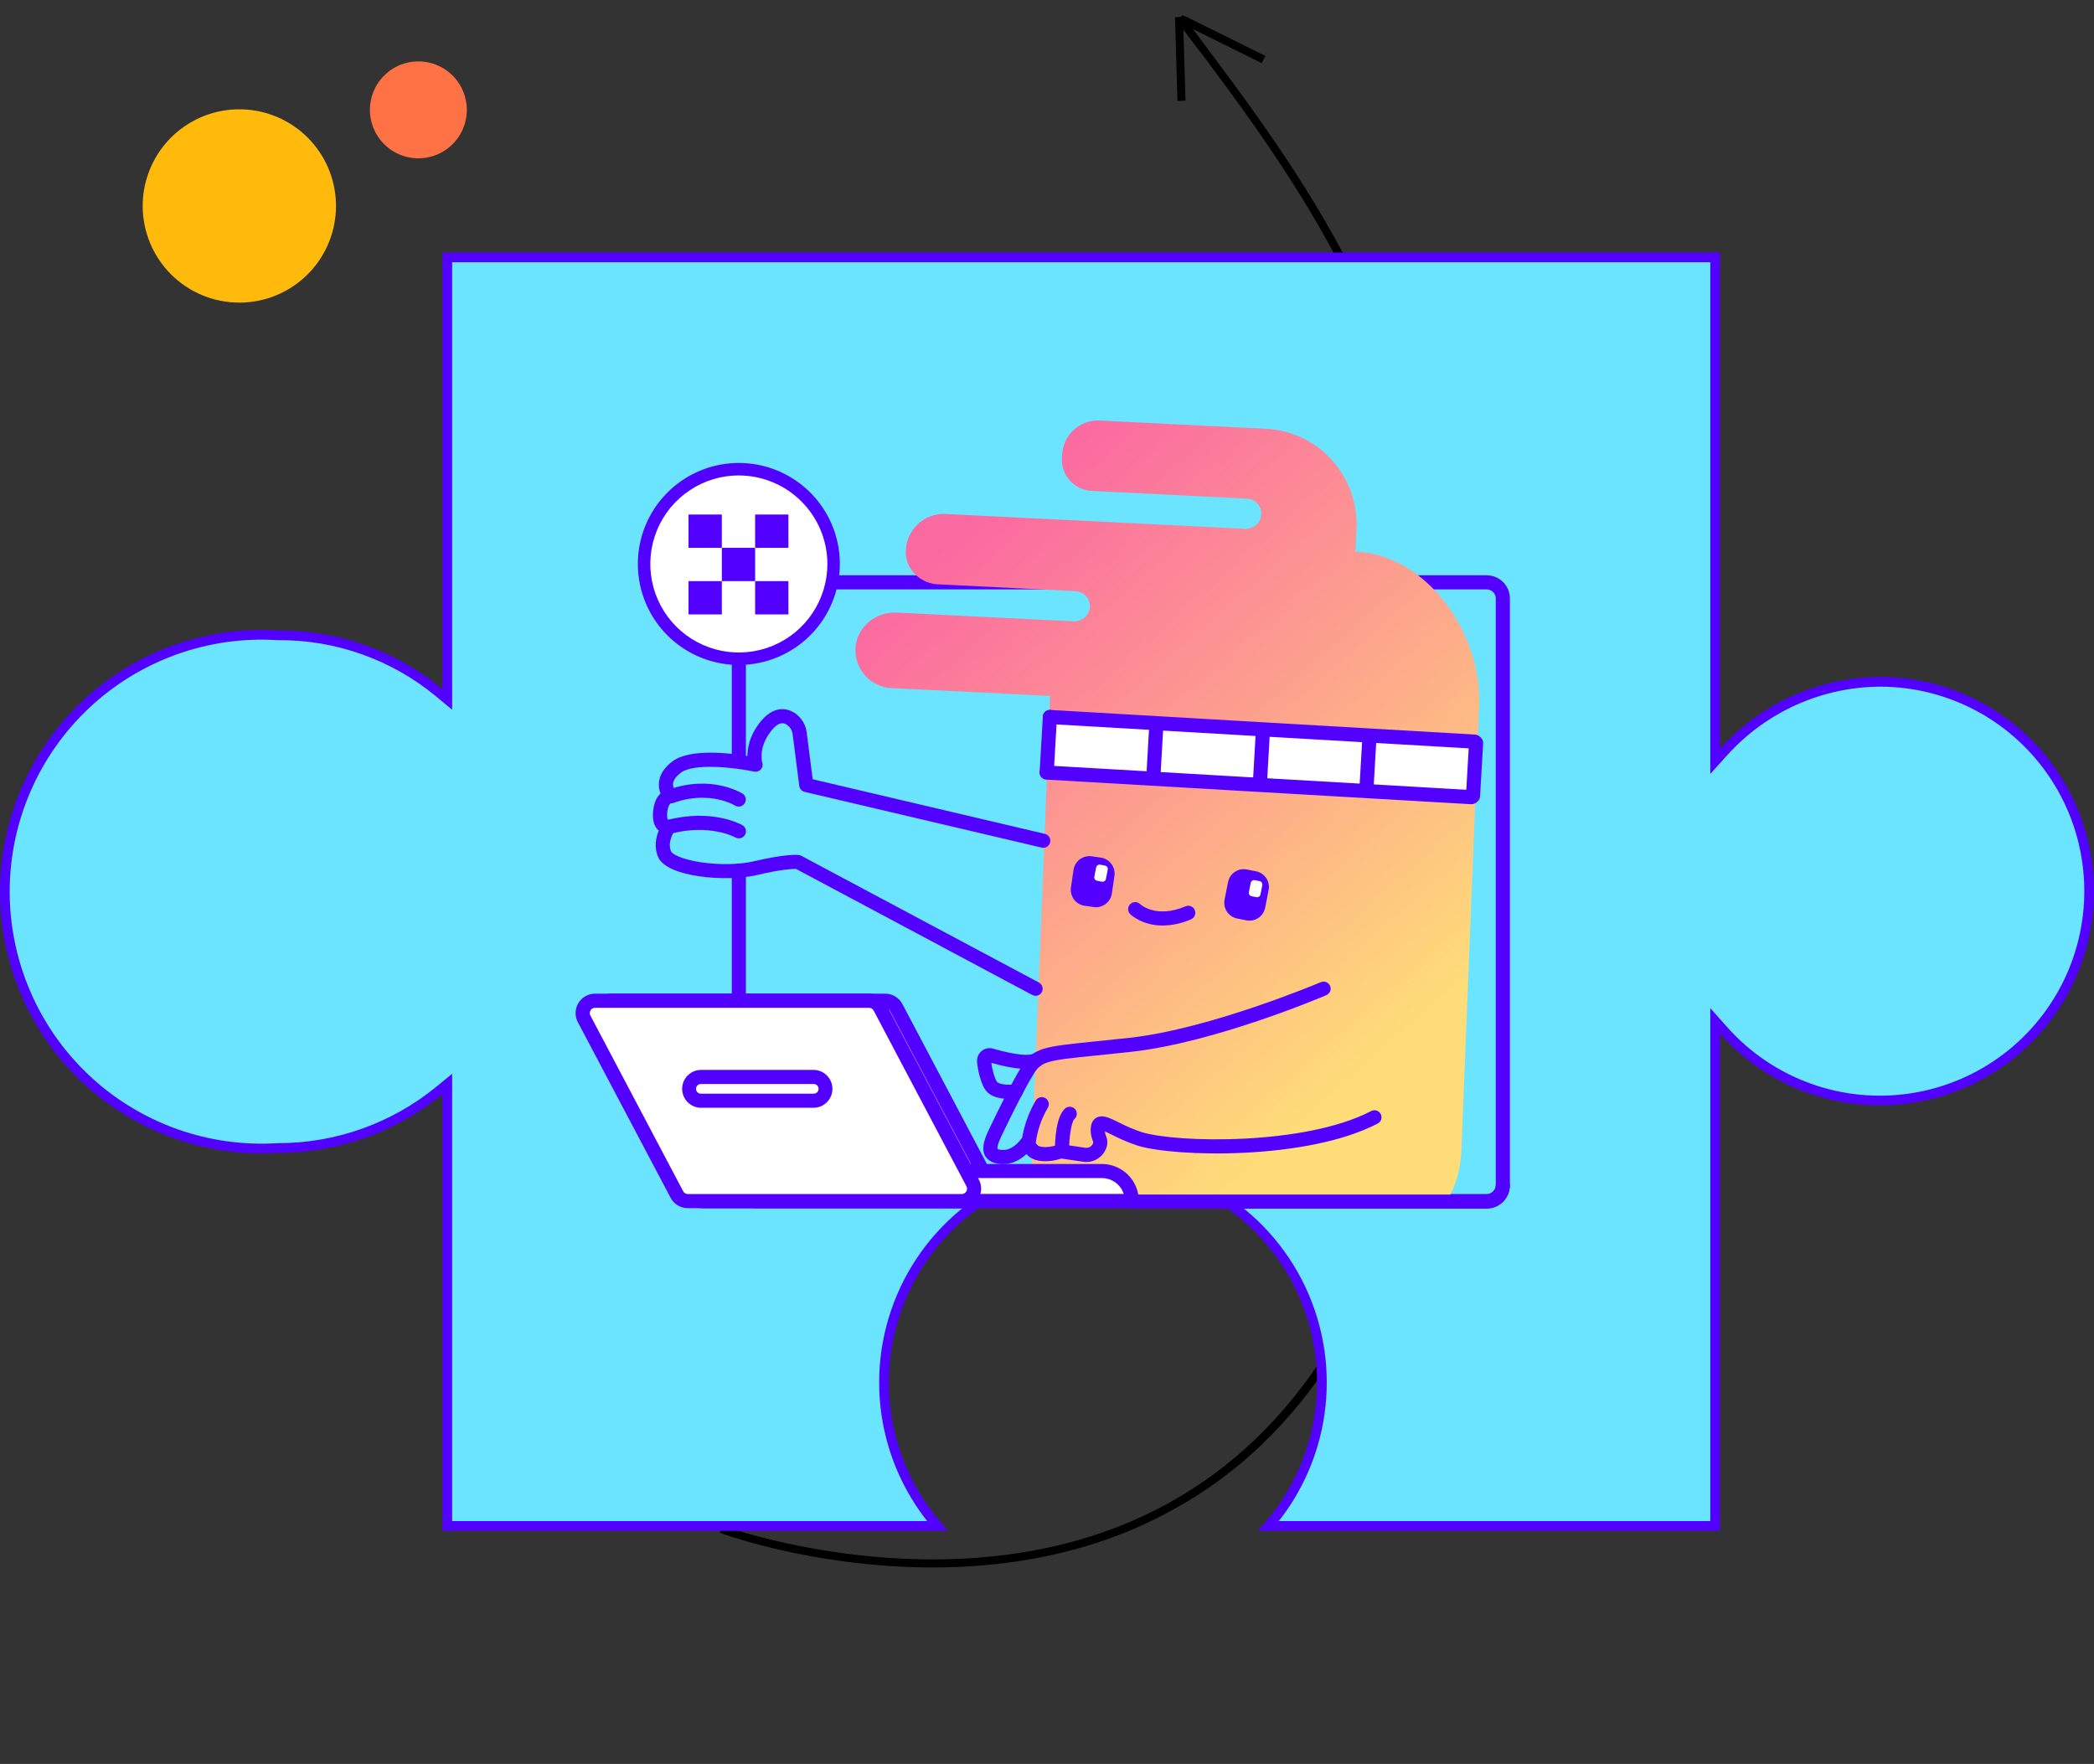 <?xml version="1.0" encoding="UTF-8"?> <svg xmlns="http://www.w3.org/2000/svg" width="3889" height="3276" viewBox="0 0 3889 3276" fill="none"><rect x="0" y="0" width="3889" height="3276" fill="#333333" stroke="none"/><path d="M265.002 381.579C265.185 346.117 275.866 311.503 295.7 282.106C315.534 252.71 343.631 229.846 376.446 216.4C409.26 202.955 445.323 199.533 480.082 206.563C514.841 213.591 546.737 230.759 571.749 255.898C596.76 281.039 613.766 313.023 620.618 347.818C627.469 382.613 623.861 418.657 610.25 451.403C596.635 484.148 573.629 512.129 544.13 531.811C514.633 551.496 479.965 562 444.503 562C420.851 562 397.436 557.327 375.597 548.25C353.758 539.17 333.931 525.866 317.251 509.101C300.569 492.335 287.368 472.438 278.4 450.554C269.434 428.668 264.882 405.228 265.002 381.579Z" fill="#FFBA0C"></path><path d="M687.459 194.92C689.709 172.736 700.113 152.177 716.656 137.227C733.198 122.277 754.703 114 776.999 114C799.297 114 820.8 122.277 837.343 137.227C853.887 152.177 864.291 172.736 866.541 194.92C867.811 207.44 866.439 220.087 862.519 232.046C858.596 244.005 852.21 255.008 843.773 264.343C835.334 273.68 825.032 281.144 813.53 286.253C802.03 291.361 789.584 294 776.999 294C764.414 294 751.97 291.361 740.468 286.253C728.968 281.144 718.664 273.68 710.227 264.343C701.79 255.008 695.404 244.005 691.482 232.046C687.56 220.087 686.19 207.44 687.459 194.92Z" fill="#FF7245"></path><path d="M2184.55 37.426L2196.89 27.881C2211.13 49.121 2228.62 70.917 2245.28 93.892C2496.93 430.923 2875.89 942.115 2651.73 2055.36C2578.65 2419.02 2419.71 2671.39 2179.8 2803.06C1798.85 3015.84 1340.44 2849.01 1336.79 2846.39L1342.22 2833.71C1346.71 2835.11 1798.2 2998.81 2172.35 2790.35C2408.09 2659.35 2564.41 2410.64 2637.32 2052.35C2859.18 944.865 2483.01 437.504 2233.8 102.228C2216.28 80.462 2199.6 57.466 2184.55 37.426Z" fill="black"></path><path d="M2201.68 187.032L2197.2 31.503L2182.24 31.936L2186.73 187.466L2201.68 187.032Z" fill="black"></path><path d="M2343.31 117.285L2349.95 103.868L2199.28 29.236L2192.62 42.631L2343.31 117.285Z" fill="black"></path><path d="M2355.77 2834C2403.29 2779.1 2435.34 2712.37 2448.43 2640.71C2462.76 2562.28 2453.73 2481.34 2422.47 2407.98L2422.47 2407.98C2391.16 2334.63 2339.06 2272.07 2272.58 2228.13L2272.58 2228.13C2206.05 2184.19 2128.13 2160.73 2048.39 2160.73C1968.7 2160.73 1890.73 2184.19 1824.25 2228.13L1824.25 2228.13C1757.73 2272.07 1705.62 2334.63 1674.36 2407.98C1643.1 2481.34 1634.07 2562.28 1648.4 2640.71C1661.49 2712.37 1693.54 2779.1 1741.06 2834L830.714 2834L830.714 2013.29L816.016 2025.31C731.376 2094.54 625.352 2132.28 515.98 2132.1L515.69 2132.1L515.402 2132.12C451.459 2136.12 387.381 2127.14 326.958 2105.81L324.084 2104.78C262.826 2082.67 206.75 2048.27 159.29 2003.64C111.874 1959.06 74.056 1905.19 48.203 1845.37L48.202 1845.37C22.35 1785.6 9 1721.13 9 1656C9 1590.87 22.35 1526.4 48.202 1466.63L48.203 1466.63C74.054 1406.82 111.871 1352.99 159.29 1308.36C206.75 1263.73 262.826 1229.33 324.084 1207.22C385.347 1185.15 450.444 1175.81 515.402 1179.88L515.722 1179.9L516.042 1179.9C625.507 1178.96 731.715 1216.77 815.968 1286.65L830.714 1298.88L830.714 478L3185.42 478L3185.42 1413.87L3201.1 1396.49C3237.97 1355.64 3282.94 1322.93 3333.15 1300.5C3383.36 1278.08 3437.7 1266.38 3492.66 1266.24C3557.47 1266.42 3621.17 1282.83 3678.04 1313.97L3678.04 1313.97C3733.97 1344.62 3781.5 1388.6 3816.48 1441.99L3818.13 1444.54C3853.21 1499.03 3874.11 1561.44 3878.91 1626.13L3878.91 1626.13C3883.76 1690.81 3872.33 1755.63 3845.74 1814.75C3819.11 1873.87 3778.12 1925.38 3726.54 1964.67L3726.54 1964.67C3674.92 2003.9 3614.37 2029.57 3550.3 2039.4C3486.22 2049.23 3420.73 2042.92 3359.78 2020.94L3359.78 2020.94C3298.78 1998.97 3244.27 1962.13 3201.14 1913.69L3185.42 1896.03L3185.42 2834L2355.77 2834Z" fill="#6BE4FF" stroke="#5200FF" stroke-width="18"></path><path d="M2761.07 2243.76H1402.26C1390.81 2243.75 1379.85 2239.19 1371.76 2231.11C1363.66 2223.02 1359.12 2212.06 1359.11 2200.61V1616.96C1359.11 1613.49 1360.49 1610.16 1362.95 1607.7C1365.4 1605.25 1368.73 1603.87 1372.2 1603.87C1375.68 1603.87 1379.01 1605.25 1381.46 1607.7C1383.92 1610.16 1385.29 1613.49 1385.29 1616.96V2200.61C1385.29 2205.11 1387.09 2209.43 1390.26 2212.61C1393.44 2215.78 1397.76 2217.56 1402.26 2217.56H2761.07C2765.56 2217.56 2769.87 2215.77 2773.04 2212.59C2776.22 2209.42 2778 2205.11 2778 2200.61V1111.57C2778 1107.07 2776.22 1102.77 2773.04 1099.59C2769.87 1096.41 2765.56 1094.62 2761.07 1094.61H1402.26C1397.76 1094.61 1393.44 1096.4 1390.26 1099.58C1387.09 1102.76 1385.29 1107.07 1385.29 1111.57V1411.31C1385.29 1414.78 1383.92 1418.12 1381.46 1420.57C1379.01 1423.03 1375.68 1424.41 1372.2 1424.41C1368.73 1424.41 1365.4 1423.03 1362.95 1420.57C1360.49 1418.12 1359.11 1414.78 1359.11 1411.31V1111.57C1359.12 1100.13 1363.66 1089.16 1371.76 1081.07C1379.85 1072.98 1390.81 1068.44 1402.26 1068.42H2761.07C2772.51 1068.44 2783.47 1072.99 2791.56 1081.07C2799.64 1089.16 2804.18 1100.13 2804.19 1111.57V2200.61C2804.18 2212.05 2799.64 2223.02 2791.56 2231.11C2783.47 2239.19 2772.51 2243.75 2761.07 2243.76Z" fill="#5200FF"></path><path d="M2746.91 1312L2714 2138.8C2712.22 2174.8 2702.5 2205.47 2686.61 2230.67H1939.48C1923.15 2205.8 1914.74 2174.5 1916.62 2136.21L1950.34 1292.83C1950.35 1292.79 1950.34 1292.74 1950.33 1292.7C1950.32 1292.66 1950.29 1292.62 1950.27 1292.59C1950.23 1292.56 1950.2 1292.53 1950.16 1292.52C1950.12 1292.5 1950.07 1292.49 1950.03 1292.5L1655.54 1277.9C1646.17 1277.45 1636.97 1275.11 1628.51 1271.04C1620.04 1266.97 1612.48 1261.25 1606.26 1254.2C1600.05 1247.16 1595.31 1238.94 1592.32 1230.04C1589.33 1221.13 1588.17 1211.72 1588.88 1202.35C1591.78 1163.83 1626.98 1135.68 1665.67 1137.69L1993.3 1153.97C2008.1 1154.71 2021.86 1144.45 2023.98 1129.83C2024.53 1125.96 2024.26 1122.03 2023.19 1118.27C2022.14 1114.51 2020.3 1111.02 2017.81 1108.01C2015.33 1105.01 2012.23 1102.55 2008.74 1100.8C2005.25 1099.06 2001.43 1098.06 1997.53 1097.87L1741.81 1085.18C1735.57 1084.88 1729.42 1083.67 1723.52 1081.59C1700.9 1073.61 1683.78 1053.33 1682.36 1028.56C1682.36 1026.78 1682.22 1024.94 1682.36 1023.11C1682.58 1013.72 1684.66 1004.47 1688.52 995.908C1692.38 987.345 1697.9 979.64 1704.79 973.25C1711.67 966.859 1719.76 961.912 1728.59 958.703C1737.4 955.493 1746.79 954.085 1756.17 954.561L2289.66 980.991L2311.59 982.038C2326.39 982.777 2340.16 972.657 2342.28 957.943C2342.82 954.076 2342.56 950.14 2341.49 946.384C2340.42 942.628 2338.59 939.135 2336.11 936.128C2333.61 933.12 2330.53 930.666 2327.04 928.92C2323.55 927.174 2319.73 926.176 2315.82 925.99L2027.72 911.703C1996.41 910.156 1971.05 884.131 1972.27 852.821C1972.27 852.583 1972.27 852.321 1972.27 852.082L1972.67 843.892C1973.55 826.366 1981.34 809.901 1994.34 798.123C2007.35 786.343 2024.5 780.213 2042.04 781.081L2351.19 796.296C2398.07 798.625 2442.12 819.484 2473.63 854.286C2505.14 889.088 2521.53 934.981 2519.22 981.871L2517.09 1023.85C2517.08 1024.05 2517.08 1024.26 2517.09 1024.47H2518.31C2567.64 1026.85 2612.6 1048.52 2649.26 1081.49C2712.22 1137.88 2751.19 1227.57 2746.91 1312Z" fill="url(#paint0_linear_2762_412)"></path><path d="M1943.92 1434.58L2736.63 1480.57L2742.61 1377.41L1949.9 1331.42L1943.92 1434.58Z" fill="white"></path><path d="M2732.57 1493.57H2731.81L1942.95 1447.86C1941.23 1447.76 1939.55 1447.32 1938.01 1446.57C1936.45 1445.82 1935.06 1444.77 1933.92 1443.48C1932.77 1442.2 1931.9 1440.7 1931.33 1439.07C1930.76 1437.44 1930.53 1435.72 1930.62 1434C1930.72 1432.28 1931.16 1430.6 1931.91 1429.05C1932.66 1427.5 1933.71 1426.11 1935 1424.96C1937.59 1422.65 1941 1421.46 1944.48 1421.67L2733.34 1467.38C2736.8 1467.48 2740.09 1468.96 2742.48 1471.49C2744.87 1474.01 2746.15 1477.39 2746.04 1480.86C2745.95 1484.33 2744.47 1487.62 2741.94 1490.01C2739.41 1492.39 2736.04 1493.67 2732.57 1493.57Z" fill="#5200FF"></path><path d="M2738.55 1390.4H2737.78L1949.1 1344.69C1945.62 1344.49 1942.37 1342.91 1940.05 1340.31C1937.75 1337.72 1936.56 1334.3 1936.75 1330.83C1936.96 1327.36 1938.54 1324.11 1941.13 1321.8C1943.74 1319.48 1947.15 1318.3 1950.61 1318.5L2739.27 1364.24C2742.75 1364.34 2746.04 1365.82 2748.43 1368.34C2750.82 1370.87 2752.1 1374.24 2751.99 1377.71C2751.9 1381.19 2750.42 1384.48 2747.89 1386.86C2745.36 1389.25 2741.99 1390.53 2738.52 1390.43L2738.55 1390.4Z" fill="#5200FF"></path><path d="M2735.66 1491.48H2734.9C2731.43 1491.28 2728.19 1489.71 2725.88 1487.11C2723.58 1484.52 2722.39 1481.11 2722.59 1477.64L2728.3 1379C2728.4 1377.28 2728.84 1375.6 2729.59 1374.05C2730.34 1372.49 2731.38 1371.11 2732.67 1369.96C2733.95 1368.81 2735.46 1367.93 2737.08 1367.36C2738.71 1366.8 2740.43 1366.56 2742.15 1366.65C2743.87 1366.75 2745.56 1367.19 2747.11 1367.94C2748.66 1368.69 2750.04 1369.73 2751.19 1371.02C2752.33 1372.31 2753.22 1373.8 2753.79 1375.43C2754.36 1377.06 2754.6 1378.78 2754.49 1380.5L2748.78 1479.15C2748.59 1482.49 2747.12 1485.64 2744.68 1487.93C2742.25 1490.23 2739.01 1491.5 2735.66 1491.48Z" fill="#5200FF"></path><path d="M2537.75 1480.17H2536.9C2535.18 1480.07 2533.5 1479.64 2531.94 1478.89C2530.39 1478.14 2529.01 1477.09 2527.86 1475.81C2526.72 1474.52 2525.83 1473.03 2525.28 1471.4C2524.71 1469.78 2524.46 1468.05 2524.56 1466.34L2530.33 1367.07C2530.52 1363.6 2532.1 1360.35 2534.7 1358.03C2537.3 1355.72 2540.71 1354.54 2544.19 1354.74C2547.66 1354.94 2550.91 1356.51 2553.22 1359.11C2555.54 1361.71 2556.73 1365.12 2556.52 1368.59L2550.78 1467.86C2550.58 1471.18 2549.11 1474.3 2546.7 1476.58C2544.27 1478.87 2541.08 1480.15 2537.75 1480.17Z" fill="#5200FF"></path><path d="M2339.85 1468.67H2339.06C2335.59 1468.46 2332.35 1466.89 2330.05 1464.29C2327.74 1461.7 2326.55 1458.3 2326.75 1454.83L2332.54 1354.83C2332.73 1351.36 2334.31 1348.11 2336.9 1345.79C2339.5 1343.48 2342.9 1342.29 2346.38 1342.49C2349.85 1342.69 2353.1 1344.26 2355.42 1346.85C2357.73 1349.45 2358.92 1352.86 2358.72 1356.33L2352.92 1456.33C2352.72 1459.67 2351.26 1462.8 2348.83 1465.1C2346.39 1467.39 2343.18 1468.67 2339.85 1468.67Z" fill="#5200FF"></path><path d="M2141.91 1457.23H2141.15C2137.68 1457.03 2134.44 1455.46 2132.12 1452.87C2129.82 1450.27 2128.63 1446.87 2128.84 1443.4L2134.65 1342.88C2134.85 1339.4 2136.43 1336.15 2139.02 1333.84C2141.62 1331.53 2145.04 1330.34 2148.5 1330.54C2151.98 1330.74 2155.23 1332.32 2157.55 1334.92C2159.85 1337.52 2161.04 1340.93 2160.84 1344.4L2155 1444.9C2154.82 1448.24 2153.35 1451.39 2150.92 1453.68C2148.48 1455.97 2145.26 1457.25 2141.91 1457.23Z" fill="#5200FF"></path><path d="M1944.02 1445.83H1943.27C1941.54 1445.74 1939.86 1445.3 1938.31 1444.55C1936.75 1443.8 1935.37 1442.76 1934.22 1441.47C1933.08 1440.19 1932.2 1438.69 1931.64 1437.06C1931.07 1435.44 1930.83 1433.72 1930.92 1432L1936.8 1330.88C1937.01 1327.4 1938.57 1324.15 1941.18 1321.84C1943.77 1319.52 1947.18 1318.33 1950.65 1318.53C1954.13 1318.73 1957.38 1320.3 1959.69 1322.9C1962.01 1325.5 1963.2 1328.91 1963 1332.38L1957.15 1433.52C1956.94 1436.86 1955.46 1439.99 1953.03 1442.28C1950.59 1444.57 1947.36 1445.84 1944.02 1445.83Z" fill="#5200FF"></path><path d="M1923.43 1849.39C1921.28 1849.4 1919.17 1848.88 1917.26 1847.87L1478.52 1613.79C1472.42 1613.65 1451.69 1614.27 1406.28 1624.98C1348.61 1638.62 1238.87 1628.94 1222.56 1592.22C1214.15 1573.31 1218.37 1554.83 1223.46 1542.55L1222.67 1541.86C1214.89 1534.72 1211.6 1523.17 1212.91 1507.72C1214.44 1489.81 1220.39 1479.55 1226.77 1473.67C1224.2 1467.14 1223.19 1460.1 1223.85 1453.12C1225.24 1438.52 1233.75 1425.31 1249.15 1413.86C1281.18 1390.05 1353.66 1398.33 1388.15 1404.05C1388.15 1389.76 1391.8 1369.26 1407.2 1347.24C1436.8 1304.93 1465.3 1317.16 1476.25 1324.38C1482.3 1328.49 1487.38 1333.85 1491.17 1340.1C1494.96 1346.35 1497.36 1353.34 1498.21 1360.59L1509.3 1447.21L1940.12 1548.55C1941.85 1548.89 1943.49 1549.58 1944.94 1550.57C1946.4 1551.55 1947.65 1552.83 1948.59 1554.31C1949.55 1555.79 1950.19 1557.44 1950.5 1559.17C1950.79 1560.91 1950.74 1562.69 1950.34 1564.4C1949.93 1566.11 1949.19 1567.72 1948.14 1569.15C1947.1 1570.57 1945.79 1571.76 1944.28 1572.66C1942.76 1573.55 1941.08 1574.13 1939.34 1574.38C1937.6 1574.61 1935.83 1574.5 1934.13 1574.03L1494.4 1470.64C1491.8 1470.03 1489.45 1468.64 1487.67 1466.66C1485.89 1464.67 1484.76 1462.19 1484.42 1459.55L1472.16 1363.93C1471.79 1360.4 1470.66 1356.99 1468.84 1353.93C1467.03 1350.87 1464.6 1348.24 1461.69 1346.21C1457.61 1343.5 1446.8 1336.31 1428.66 1362.24C1408.21 1391.5 1415.59 1415.76 1415.68 1416C1416.42 1418.19 1416.56 1420.53 1416.1 1422.8C1415.64 1425.06 1414.6 1427.16 1413.06 1428.89C1411.52 1430.62 1409.55 1431.91 1407.36 1432.63C1405.17 1433.35 1402.83 1433.48 1400.56 1433C1360.44 1424.5 1288.11 1417.48 1264.84 1434.83C1255.63 1441.71 1250.56 1448.71 1249.96 1455.62C1249.71 1460.81 1251.33 1465.93 1254.53 1470.02C1256.18 1471.83 1257.3 1474.06 1257.75 1476.46C1258.2 1478.86 1257.97 1481.34 1257.07 1483.62C1256.18 1485.89 1254.67 1487.87 1252.72 1489.33C1250.75 1490.8 1248.42 1491.68 1245.99 1491.88C1244.31 1492.48 1240.18 1496.64 1239.05 1509.93C1238.3 1518.95 1240.03 1521.98 1240.43 1522.53C1242.9 1521.89 1245.49 1522.06 1247.85 1523.01C1250.21 1523.95 1252.2 1525.63 1253.54 1527.79C1255.01 1530.17 1255.71 1532.95 1255.53 1535.75C1255.35 1538.54 1254.3 1541.21 1252.53 1543.38C1252.53 1543.53 1238.43 1563.48 1246.48 1581.63C1248.29 1585.69 1264.37 1595.91 1302.53 1601.55C1336.37 1606.58 1373.82 1605.79 1400.16 1599.55C1460.95 1585.26 1481.85 1587.64 1484.04 1587.98C1485.51 1588.22 1486.93 1588.7 1488.25 1589.39L1929.51 1824.8C1932.08 1826.17 1934.12 1828.36 1935.3 1831.03C1936.48 1833.7 1936.73 1836.69 1936.03 1839.52C1935.33 1842.36 1933.69 1844.87 1931.39 1846.66C1929.08 1848.45 1926.26 1849.44 1923.34 1849.44L1923.43 1849.39Z" fill="#5200FF"></path><path d="M1379.16 1473.95C1376.77 1472.5 1321.2 1438.5 1242.99 1466.17C1241.37 1466.74 1239.88 1467.63 1238.59 1468.78C1237.32 1469.93 1236.27 1471.32 1235.54 1472.87C1234.8 1474.42 1234.37 1476.11 1234.27 1477.82C1234.19 1479.54 1234.43 1481.26 1235.01 1482.88C1235.58 1484.5 1236.47 1485.99 1237.62 1487.27C1238.77 1488.55 1240.17 1489.59 1241.72 1490.33C1243.27 1491.07 1244.96 1491.5 1246.67 1491.59C1248.39 1491.68 1250.11 1491.43 1251.72 1490.86C1268.83 1484.67 1286.89 1481.51 1305.08 1481.52L1318.51 1482.24C1346.65 1485.07 1364.06 1495.4 1365.3 1496.17C1368.25 1497.9 1371.75 1498.41 1375.06 1497.6C1378.38 1496.79 1381.24 1494.71 1383.05 1491.81C1384.87 1488.92 1385.46 1485.43 1384.73 1482.09C1384.01 1478.75 1382.01 1475.83 1379.16 1473.95Z" fill="#5200FF"></path><path d="M1378.77 1532.55C1376.54 1531.27 1323.01 1501.1 1238.68 1523.03C1235.32 1523.9 1232.43 1526.08 1230.67 1529.07C1228.92 1532.07 1228.42 1535.64 1229.29 1539C1230.16 1542.37 1232.35 1545.24 1235.34 1547C1238.34 1548.76 1241.91 1549.26 1245.27 1548.39C1318.34 1529.34 1364.91 1554.83 1365.7 1555.27C1367.68 1556.41 1369.92 1557.02 1372.2 1557C1375.1 1557.02 1377.91 1556.07 1380.2 1554.32C1382.5 1552.56 1384.15 1550.1 1384.9 1547.31C1385.66 1544.52 1385.46 1541.56 1384.35 1538.89C1383.24 1536.22 1381.28 1533.99 1378.77 1532.55Z" fill="#5200FF"></path><path d="M1872.6 2040.73C1858.17 2040.73 1838.31 2037.62 1828.78 2022.16C1821.91 2011.02 1815.57 1988.16 1814.64 1971.2C1814.44 1967.48 1815.14 1963.76 1816.67 1960.35C1818.21 1956.94 1820.54 1953.95 1823.47 1951.63C1826.4 1949.32 1829.85 1947.74 1833.51 1947.04C1837.18 1946.32 1840.97 1946.51 1844.54 1947.56C1888.17 1960.35 1911.95 1960.65 1919.05 1957.09C1920.59 1956.3 1922.26 1955.83 1923.97 1955.7C1925.68 1955.56 1927.41 1955.77 1929.05 1956.3C1930.68 1956.82 1932.2 1957.67 1933.51 1958.79C1934.81 1959.9 1935.89 1961.27 1936.67 1962.8C1937.45 1964.34 1937.92 1966 1938.06 1967.72C1938.2 1969.43 1938 1971.15 1937.46 1972.79C1936.93 1974.43 1936.08 1975.94 1934.96 1977.25C1933.85 1978.56 1932.49 1979.64 1930.95 1980.42C1915.04 1988.54 1884.83 1986.32 1841.15 1973.87C1842.57 1986.83 1847.33 2002.45 1851.08 2008.47C1854.81 2014.5 1873.43 2015.61 1884.67 2013.64C1888.09 2013.04 1891.61 2013.83 1894.45 2015.83C1897.29 2017.83 1899.22 2020.89 1899.82 2024.31C1900.41 2027.72 1899.61 2031.24 1897.61 2034.09C1895.61 2036.93 1892.57 2038.85 1889.15 2039.45C1883.67 2040.32 1878.14 2040.76 1872.6 2040.73Z" fill="#5200FF"></path><path d="M1862.52 2161.9C1843.26 2161.9 1829.42 2153.2 1826.8 2138.95C1823.88 2123.61 1833.07 2104.96 1839.79 2091.32C1840.5 2089.82 1841.19 2088.45 1841.81 2087.16C1854.96 2059.77 1879.54 2009.73 1896.58 1982.04C1919 1945.8 1936.53 1943.94 2033.76 1934.13C2052.29 1932.25 2073.29 1930.11 2098.2 1927.37C2248.53 1910.7 2450.59 1824.98 2452.7 1824.25C2454.3 1823.5 2456.02 1823.09 2457.78 1823.03C2459.52 1822.97 2461.27 1823.26 2462.92 1823.89C2464.56 1824.52 2466.05 1825.46 2467.32 1826.68C2468.58 1827.9 2469.59 1829.36 2470.28 1830.97C2470.97 1832.58 2471.32 1834.33 2471.33 1836.07C2471.33 1837.83 2470.99 1839.56 2470.3 1841.19C2469.62 1842.8 2468.63 1844.27 2467.37 1845.49C2466.12 1846.72 2464.63 1847.68 2462.99 1848.32C2454.59 1851.92 2255.29 1936.41 2101.08 1953.4C2076.08 1956.15 2055 1958.3 2036.43 1960.18C1941.69 1969.7 1934.05 1971.14 1918.86 1995.89C1901.79 2023.54 1875.74 2076.85 1865.36 2098.56C1864.69 2099.92 1863.98 2101.4 1863.19 2102.97C1859.36 2110.76 1851.45 2126.77 1852.41 2133.71C1853.78 2134.75 1858.62 2136.08 1865.76 2135.64C1883.42 2134.28 1896.71 2115.06 1896.88 2114.87C1898.17 2112.99 1899.91 2111.47 1901.96 2110.48C1904 2109.47 1906.28 2109.02 1908.54 2109.16C1910.81 2109.3 1913.02 2110.03 1914.92 2111.28C1916.83 2112.53 1918.36 2114.25 1919.41 2116.27C1922.17 2121.63 1927.12 2127.75 1929.39 2128.59C1941.89 2132.99 1959.24 2128.18 1964.89 2125.95C1967.02 2125.1 1969.35 2124.83 1971.63 2125.16L2015.43 2131.61C2018.41 2132.11 2021.48 2131.57 2024.14 2130.11C2026.78 2128.63 2028.84 2126.3 2029.98 2123.49C2030.28 2122.74 2030.44 2121.92 2030.45 2121.11C2025.01 2108.56 2024.08 2094.38 2028.08 2084.92C2029.06 2082.53 2030.51 2080.39 2032.37 2078.59C2034.22 2076.81 2036.43 2075.42 2038.84 2074.52C2049.44 2070.59 2061.01 2076.25 2078.5 2084.85C2092.18 2091.94 2106.39 2097.92 2121.01 2102.75C2184.51 2122.37 2423.1 2127.95 2546.81 2063.33C2549.87 2061.78 2553.43 2061.51 2556.7 2062.56C2559.97 2063.62 2562.7 2065.92 2564.29 2068.97C2565.88 2072.01 2566.2 2075.56 2565.21 2078.85C2564.2 2082.14 2561.95 2084.9 2558.92 2086.53C2427.37 2155.25 2181.72 2148.85 2113.32 2127.8C2097.38 2122.58 2081.9 2116.09 2067.01 2108.37C2062.02 2105.99 2056.29 2103.11 2051.94 2101.23C2052.3 2104.51 2053.16 2107.73 2054.51 2110.76C2057.28 2117.68 2057.28 2125.4 2054.51 2132.33C2051.35 2140.85 2045.34 2148.03 2037.5 2152.63C2029.65 2157.23 2020.46 2158.97 2011.48 2157.57L1971.01 2151.62C1962.39 2154.49 1940.53 2160.32 1920.64 2153.35C1915.14 2151.2 1910.23 2147.75 1906.36 2143.27C1897.5 2151.47 1884.16 2160.51 1867.61 2161.8C1865.98 2161.85 1864.22 2161.9 1862.52 2161.9Z" fill="#5200FF"></path><path d="M1910.52 2134.95H1909.53C1907.8 2134.83 1906.13 2134.37 1904.6 2133.59C1903.06 2132.82 1901.69 2131.75 1900.58 2130.45C1899.45 2129.14 1898.6 2127.64 1898.06 2126C1897.52 2124.37 1897.32 2122.65 1897.45 2120.92C1897.45 2119.43 1900.43 2083.76 1923.29 2044.4C1924.12 2042.87 1925.26 2041.51 1926.63 2040.42C1928 2039.33 1929.57 2038.53 1931.25 2038.06C1932.94 2037.58 1934.71 2037.45 1936.44 2037.68C1938.17 2037.9 1939.85 2038.47 1941.36 2039.34C1942.88 2040.21 1944.2 2041.39 1945.24 2042.78C1946.3 2044.19 1947.06 2045.78 1947.49 2047.48C1947.91 2049.17 1948 2050.94 1947.73 2052.67C1947.46 2054.4 1946.84 2056.06 1945.93 2057.55C1934.1 2077.57 1926.49 2099.8 1923.55 2122.88C1923.3 2126.16 1921.82 2129.23 1919.39 2131.47C1916.98 2133.7 1913.82 2134.95 1910.52 2134.95Z" fill="#5200FF"></path><path d="M1972.29 2149.23C1970.57 2149.23 1968.86 2148.88 1967.28 2148.22C1965.7 2147.56 1964.25 2146.59 1963.04 2145.36C1961.83 2144.15 1960.87 2142.7 1960.22 2141.11C1959.56 2139.52 1959.23 2137.81 1959.23 2136.09C1959.23 2117.36 1961.36 2072.28 1978.72 2058.19C1981.42 2056.07 1984.84 2055.11 1988.25 2055.5C1991.65 2055.89 1994.78 2057.6 1996.94 2060.25C1999.1 2062.92 2000.13 2066.33 1999.81 2069.74C1999.49 2073.15 1997.84 2076.3 1995.22 2078.52C1990.24 2083.07 1985.54 2110.57 1985.43 2136.21C1985.42 2137.93 1985.08 2139.63 1984.42 2141.22C1983.75 2142.8 1982.78 2144.23 1981.55 2145.45C1980.34 2146.66 1978.89 2147.62 1977.3 2148.26C1975.71 2148.91 1974 2149.24 1972.29 2149.23Z" fill="#5200FF"></path><path d="M1372.2 1223.45C1469.4 1223.45 1548.18 1144.66 1548.18 1047.47C1548.18 950.277 1469.4 871.488 1372.2 871.488C1275.01 871.488 1196.22 950.277 1196.22 1047.47C1196.22 1144.66 1275.01 1223.45 1372.2 1223.45Z" fill="white"></path><path d="M1372.2 1234.93C1335.11 1234.93 1298.85 1223.92 1268 1203.32C1237.16 1182.71 1213.12 1153.41 1198.92 1119.14C1184.74 1084.87 1181.01 1047.16 1188.25 1010.77C1195.49 974.392 1213.36 940.973 1239.6 914.745C1265.82 888.516 1299.25 870.655 1335.63 863.422C1372.02 856.187 1409.72 859.904 1444 874.104C1478.26 888.303 1507.55 912.346 1528.16 943.191C1548.76 974.037 1559.76 1010.3 1559.76 1047.4C1559.69 1097.12 1539.91 1144.78 1504.75 1179.94C1469.59 1215.09 1421.92 1234.87 1372.2 1234.93ZM1372.2 882.964C1339.68 882.964 1307.89 892.608 1280.84 910.675C1253.81 928.744 1232.73 954.425 1220.28 984.471C1207.84 1014.52 1204.58 1047.58 1210.94 1079.48C1217.28 1111.37 1232.94 1140.67 1255.93 1163.67C1278.93 1186.66 1308.23 1202.32 1340.12 1208.67C1372.02 1215.01 1405.08 1211.76 1435.12 1199.31C1465.18 1186.87 1490.86 1165.79 1508.92 1138.75C1526.99 1111.71 1536.64 1079.92 1536.64 1047.4C1536.57 1003.81 1519.22 962.038 1488.4 931.227C1457.56 900.416 1415.78 883.086 1372.2 883.035V882.964Z" fill="#5200FF"></path><path d="M2044.41 1592.72L2027.6 1590.33C2019.75 1589.21 2011.78 1591.25 2005.43 1596C1999.09 1600.74 1994.88 1607.82 1993.74 1615.67L1988.97 1648.33C1987.86 1656.19 1989.9 1664.15 1994.64 1670.51C1999.39 1676.86 2006.47 1681.05 2014.31 1682.19L2031.12 1684.57C2032.56 1684.79 2034 1684.89 2035.46 1684.89C2042.64 1684.87 2049.56 1682.27 2054.98 1677.56C2060.4 1672.86 2063.95 1666.37 2064.98 1659.27L2069.75 1626.59C2070.87 1618.75 2068.84 1610.77 2064.08 1604.42C2059.33 1598.06 2052.26 1593.86 2044.41 1592.72Z" fill="#5200FF"></path><path d="M2351.63 1630.76C2349.48 1627.53 2346.69 1624.75 2343.45 1622.59C2340.21 1620.43 2336.58 1618.93 2332.75 1618.19L2315.61 1614.81C2307.89 1613.29 2299.89 1614.89 2293.37 1619.27C2286.83 1623.65 2282.31 1630.44 2280.77 1638.15L2274.27 1670.98C2272.76 1678.7 2274.37 1686.7 2278.74 1693.24C2283.12 1699.77 2289.92 1704.31 2297.63 1705.84L2314.75 1709.22C2318.57 1709.98 2322.51 1709.98 2326.33 1709.22C2330.15 1708.45 2333.79 1706.95 2337.03 1704.78C2340.26 1702.61 2343.05 1699.82 2345.21 1696.57C2347.37 1693.32 2348.86 1689.69 2349.61 1685.87L2356.08 1653.02C2356.85 1649.2 2356.86 1645.28 2356.08 1641.44C2355.32 1637.63 2353.81 1634 2351.63 1630.76Z" fill="#5200FF"></path><path d="M2339.36 1636.42L2330.36 1634.64C2326.9 1633.96 2323.54 1636.2 2322.85 1639.66L2319.44 1656.95C2318.75 1660.4 2321.01 1663.76 2324.46 1664.45L2333.48 1666.23C2336.94 1666.91 2340.3 1664.66 2340.98 1661.2L2344.4 1643.92C2345.08 1640.46 2342.83 1637.11 2339.36 1636.42Z" fill="white"></path><path d="M2052.32 1607.64L2043.29 1605.86C2039.84 1605.18 2036.48 1607.43 2035.8 1610.89L2032.38 1628.16C2031.7 1631.63 2033.95 1634.98 2037.41 1635.67L2046.42 1637.45C2049.88 1638.13 2053.24 1635.89 2053.93 1632.43L2057.33 1615.14C2058.03 1611.69 2055.77 1608.33 2052.32 1607.64Z" fill="white"></path><path d="M2159.37 1718.91C2121.11 1718.91 2100.08 1698.82 2098.88 1697.63C2096.51 1695.18 2095.17 1691.9 2095.17 1688.48C2095.18 1685.07 2096.52 1681.78 2098.89 1679.35C2101.28 1676.9 2104.53 1675.49 2107.94 1675.39C2111.36 1675.31 2114.67 1676.57 2117.18 1678.89C2118.56 1680.2 2147.46 1706.31 2202.11 1683.11C2205.28 1681.86 2208.81 1681.89 2211.95 1683.21C2215.1 1684.54 2217.6 1687.03 2218.93 1690.17C2220.27 1693.31 2220.33 1696.84 2219.09 1700.02C2217.87 1703.21 2215.44 1705.78 2212.34 1707.2C2195.66 1714.64 2177.64 1718.63 2159.37 1718.91Z" fill="#5200FF"></path><path d="M1816.25 2230.67H1307.49C1303.31 2230.67 1299.21 2229.53 1295.63 2227.37C1292.07 2225.21 1289.15 2222.12 1287.19 2218.42L1114.91 1892.22C1113.07 1888.73 1112.15 1884.81 1112.25 1880.87C1112.36 1876.92 1113.5 1873.07 1115.54 1869.68C1117.58 1866.3 1120.45 1863.5 1123.89 1861.55C1127.34 1859.61 1131.22 1858.58 1135.17 1858.58H1644.02C1648.19 1858.58 1652.29 1859.72 1655.85 1861.86C1659.43 1864.02 1662.35 1867.1 1664.3 1870.8L1836.59 2197C1838.44 2200.49 1839.35 2204.42 1839.24 2208.37C1839.12 2212.32 1837.99 2216.19 1835.94 2219.57C1833.89 2222.97 1831.01 2225.77 1827.55 2227.71C1824.11 2229.65 1820.22 2230.67 1816.25 2230.67Z" fill="white"></path><path d="M1816.26 2243.77H1307.49C1300.92 2243.77 1294.48 2241.98 1288.87 2238.6C1283.26 2235.21 1278.66 2230.36 1275.6 2224.55L1103.31 1898.35C1100.41 1892.86 1098.98 1886.71 1099.15 1880.5C1099.33 1874.3 1101.1 1868.23 1104.32 1862.92C1107.52 1857.6 1112.04 1853.2 1117.45 1850.14C1122.85 1847.09 1128.96 1845.49 1135.17 1845.49H1644.02C1650.57 1845.48 1657.01 1847.26 1662.62 1850.64C1668.24 1854.02 1672.83 1858.89 1675.87 1864.68L1848.19 2190.88C1851.09 2196.37 1852.51 2202.52 1852.32 2208.73C1852.15 2214.93 1850.37 2221 1847.16 2226.32C1843.96 2231.63 1839.44 2236.03 1834.03 2239.09C1828.62 2242.15 1822.52 2243.75 1816.3 2243.77H1816.26ZM1135.17 1871.66C1133.47 1871.66 1131.81 1872.1 1130.33 1872.94C1128.85 1873.76 1127.63 1874.96 1126.76 1876.42C1125.87 1877.87 1125.39 1879.52 1125.35 1881.22C1125.3 1882.92 1125.69 1884.59 1126.48 1886.09L1298.77 2212.29C1299.61 2213.88 1300.86 2215.2 1302.4 2216.13C1303.93 2217.06 1305.7 2217.55 1307.49 2217.55H1816.26C1817.95 2217.54 1819.63 2217.1 1821.11 2216.27C1822.58 2215.43 1823.82 2214.23 1824.69 2212.78C1825.57 2211.32 1826.06 2209.67 1826.11 2207.98C1826.16 2206.28 1825.76 2204.59 1824.97 2203.09L1652.69 1876.9C1651.85 1875.31 1650.59 1873.99 1649.05 1873.06C1647.52 1872.14 1645.77 1871.65 1643.97 1871.66H1135.17Z" fill="#5200FF"></path><path d="M1300.14 2174.83H2046.41C2061.17 2174.83 2075.33 2180.7 2085.76 2191.14C2096.19 2201.56 2102.06 2215.72 2102.06 2230.48H1300.14V2174.83Z" fill="white"></path><path d="M2102.13 2243.57H1300.13C1296.65 2243.57 1293.33 2242.19 1290.87 2239.74C1288.41 2237.28 1287.04 2233.94 1287.04 2230.47V2174.82C1287.04 2171.36 1288.42 2168.04 1290.88 2165.57C1293.33 2163.12 1296.65 2161.74 1300.13 2161.73H2046.4C2064.63 2161.75 2082.1 2169 2094.97 2181.89C2107.86 2194.78 2115.1 2212.25 2115.12 2230.47C2115.12 2233.93 2113.75 2237.25 2111.32 2239.7C2108.88 2242.15 2105.58 2243.54 2102.13 2243.57ZM1313.22 2217.38H2087.04C2084.27 2208.83 2078.86 2201.38 2071.59 2196.09C2064.32 2190.79 2055.56 2187.94 2046.57 2187.93H1313.22V2217.38Z" fill="#5200FF"></path><path d="M1786.14 2230.67H1277.34C1273.17 2230.65 1269.07 2229.52 1265.5 2227.36C1261.93 2225.21 1259.01 2222.12 1257.06 2218.42L1084.77 1892.22C1082.92 1888.73 1082.01 1884.81 1082.12 1880.86C1082.23 1876.91 1083.37 1873.05 1085.4 1869.67C1087.44 1866.29 1090.33 1863.49 1093.77 1861.54C1097.21 1859.6 1101.1 1858.58 1105.06 1858.58H1613.86C1618.03 1858.58 1622.11 1859.72 1625.69 1861.86C1629.27 1864.02 1632.19 1867.1 1634.14 1870.8L1806.43 2197C1808.28 2200.49 1809.19 2204.41 1809.07 2208.36C1808.96 2212.31 1807.83 2216.17 1805.79 2219.55C1803.75 2222.94 1800.87 2225.74 1797.43 2227.68C1793.99 2229.64 1790.09 2230.65 1786.14 2230.67Z" fill="white"></path><path d="M1786.14 2243.77H1277.34C1270.78 2243.77 1264.36 2241.98 1258.74 2238.6C1253.12 2235.21 1248.54 2230.36 1245.49 2224.55L1073.17 1898.35C1070.27 1892.86 1068.84 1886.71 1069.01 1880.5C1069.2 1874.28 1070.97 1868.23 1074.18 1862.91C1077.38 1857.59 1081.91 1853.19 1087.32 1850.14C1092.74 1847.09 1098.84 1845.49 1105.06 1845.49H1613.86C1620.41 1845.48 1626.84 1847.26 1632.46 1850.64C1638.07 1854.02 1642.65 1858.89 1645.71 1864.68L1818.03 2190.88C1820.93 2196.37 1822.36 2202.52 1822.19 2208.74C1822.01 2214.95 1820.22 2221.01 1817.02 2226.33C1813.81 2231.64 1809.29 2236.04 1803.88 2239.1C1798.46 2242.15 1792.36 2243.77 1786.14 2243.77ZM1105.18 1871.66C1103.48 1871.65 1101.81 1872.09 1100.33 1872.93C1098.85 1873.75 1097.61 1874.95 1096.74 1876.4C1095.86 1877.86 1095.37 1879.52 1095.32 1881.21C1095.27 1882.9 1095.66 1884.59 1096.46 1886.09L1268.75 2212.29C1269.57 2213.86 1270.81 2215.19 1272.32 2216.11C1273.83 2217.04 1275.57 2217.55 1277.34 2217.58H1786.14C1787.84 2217.57 1789.51 2217.13 1790.99 2216.29C1792.47 2215.46 1793.71 2214.26 1794.58 2212.8C1795.45 2211.35 1795.94 2209.7 1795.99 2208C1796.04 2206.3 1795.65 2204.62 1794.86 2203.11L1622.59 1876.9C1621.75 1875.31 1620.5 1873.99 1618.96 1873.06C1617.42 1872.14 1615.67 1871.65 1613.88 1871.66H1105.18Z" fill="#5200FF"></path><path d="M1511.71 2000.14H1301.13C1288.96 2000.14 1279.09 2010.01 1279.09 2022.18C1279.09 2034.35 1288.96 2044.24 1301.13 2044.24H1511.71C1523.88 2044.24 1533.75 2034.35 1533.75 2022.18C1533.75 2010.01 1523.88 2000.14 1511.71 2000.14Z" fill="white"></path><path d="M1511.71 2057.36H1301.15C1291.99 2057.11 1283.28 2053.31 1276.88 2046.73C1270.48 2040.18 1266.9 2031.36 1266.9 2022.2C1266.9 2013.03 1270.48 2004.23 1276.88 1997.66C1283.28 1991.08 1291.99 1987.28 1301.15 1987.04H1511.74C1520.9 1987.28 1529.61 1991.08 1536.01 1997.66C1542.4 2004.23 1545.99 2013.03 1545.99 2022.2C1545.99 2031.36 1542.4 2040.18 1536.01 2046.73C1529.61 2053.31 1520.9 2057.11 1511.74 2057.36H1511.71ZM1301.15 2013.24C1298.86 2013.34 1296.69 2014.35 1295.1 2016.01C1293.53 2017.68 1292.64 2019.89 1292.64 2022.2C1292.64 2024.5 1293.53 2026.71 1295.1 2028.38C1296.69 2030.05 1298.86 2031.05 1301.15 2031.15H1511.74C1514.03 2031.05 1516.2 2030.05 1517.77 2028.38C1519.36 2026.71 1520.25 2024.5 1520.25 2022.2C1520.25 2019.89 1519.36 2017.68 1517.77 2016.01C1516.2 2014.35 1514.03 2013.34 1511.74 2013.24H1301.15Z" fill="#5200FF"></path><path d="M2761.07 2244.73H2102.13C2098.65 2244.73 2095.32 2243.35 2092.87 2240.9C2090.41 2238.44 2089.03 2235.12 2089.03 2231.64C2089.03 2228.17 2090.41 2224.84 2092.87 2222.37C2095.32 2219.93 2098.65 2218.54 2102.13 2218.54H2761.07C2765.57 2218.53 2769.87 2216.75 2773.05 2213.57C2776.22 2210.4 2778 2206.08 2778 2201.59C2778 2198.11 2779.39 2194.78 2781.84 2192.33C2784.3 2189.87 2787.62 2188.5 2791.1 2188.5C2794.57 2188.5 2797.9 2189.87 2800.36 2192.33C2802.81 2194.78 2804.19 2198.11 2804.19 2201.59C2804.18 2213.03 2799.65 2223.99 2791.56 2232.09C2783.47 2240.17 2772.51 2244.72 2761.07 2244.73Z" fill="#5200FF"></path><rect x="1278.75" y="955.586" width="61.833" height="61.833" fill="#5200FF"></rect><rect x="1340.58" y="1017.42" width="61.833" height="61.833" fill="#5200FF"></rect><rect x="1402.41" y="955.586" width="61.833" height="61.833" fill="#5200FF"></rect><rect x="1278.75" y="1079.25" width="61.833" height="61.833" fill="#5200FF"></rect><rect x="1402.41" y="1079.25" width="61.833" height="61.833" fill="#5200FF"></rect><defs><linearGradient id="paint0_linear_2762_412" x1="1278.34" y1="489.703" x2="3080.42" y2="2533.59" gradientUnits="userSpaceOnUse"><stop offset="0.26" stop-color="#FB69A1"></stop><stop offset="0.445" stop-color="#FC9691"></stop><stop offset="0.72" stop-color="#FEDD78"></stop></linearGradient></defs></svg> 
